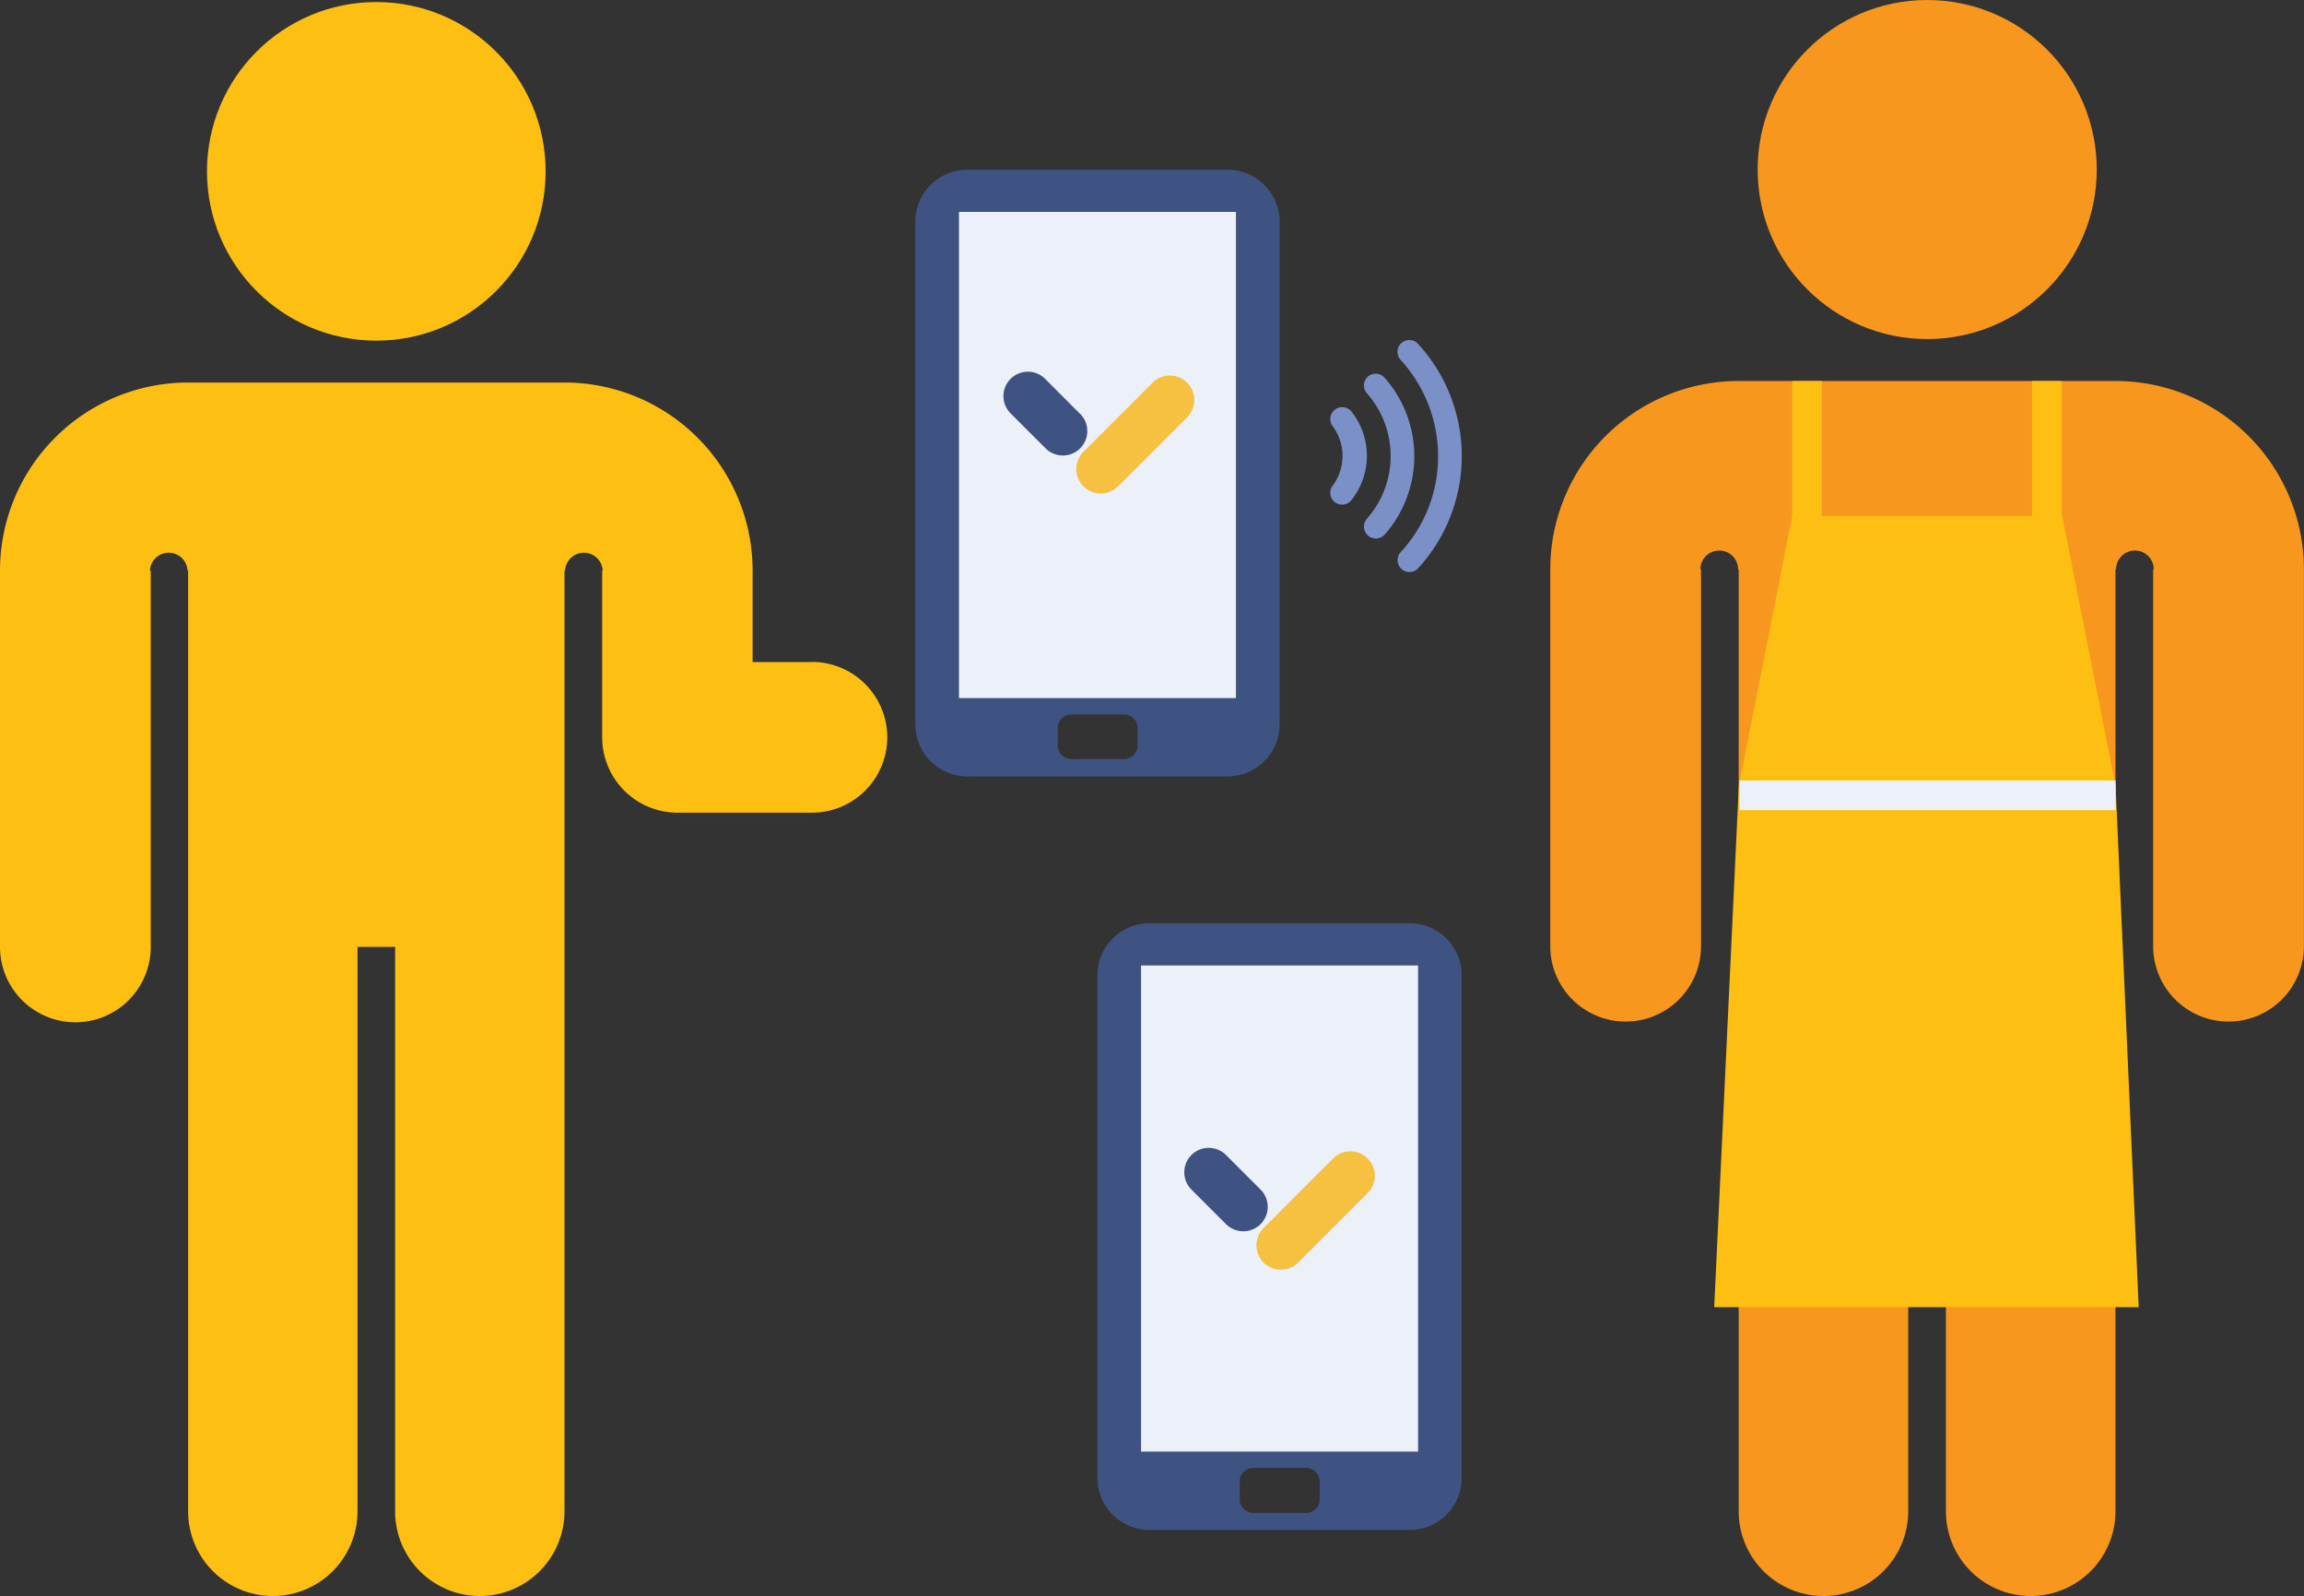 <svg id="Layer_1" data-name="Layer 1" xmlns="http://www.w3.org/2000/svg" viewBox="0 0 519.63 360"><rect x="0" y="0" width="519.63" height="360" fill="#333333" stroke="none"/><defs><style>.cls-1{fill:#f7971d;}.cls-2{fill:#fcbf12;}.cls-3{fill:#ebf0f9;}.cls-4{fill:#3f5383;}.cls-5{fill:#7c90c8;}.cls-6{fill:#f6c140;}</style></defs><circle class="cls-1" cx="434.65" cy="38.24" r="38.24"/><path class="cls-1" d="M477.32,85.73h-85a42.49,42.49,0,0,0-42.49,42.49v85a17,17,0,0,0,34,0v-85h-.14a4.25,4.25,0,1,1,8.5,0h.13V340.67a19.12,19.12,0,0,0,38.24,0V213.2h8.5V340.67a19.12,19.12,0,0,0,38.24,0V128.22h.14a4.25,4.25,0,1,1,8.5,0h-.14v85a17,17,0,1,0,34,0v-85A42.49,42.49,0,0,0,477.32,85.73Z" transform="translate(-0.19 0.21)"/><polygon class="cls-2" points="477.14 177.29 465.1 116.38 464.99 116.38 464.99 85.94 458.3 85.94 458.3 116.38 410.88 116.38 410.88 85.94 404.2 85.94 404.2 116.38 392.16 177.29 386.61 294.84 482.35 294.84 477.14 177.29"/><rect class="cls-3" x="431.57" y="136.78" width="6.69" height="84.82" transform="translate(613.92 -255.52) rotate(90)"/><circle class="cls-2" cx="84.87" cy="38.65" r="38.19"/><path class="cls-2" d="M183.26,149.13H169.93V128.51A42.44,42.44,0,0,0,127.5,86.07H42.62A42.44,42.44,0,0,0,.19,128.51v84.87a17,17,0,1,0,34,0V128.51H34a4.25,4.25,0,0,1,8.49,0h.13V340.69a19.1,19.1,0,1,0,38.2,0V213.38H89.3V340.69a19.1,19.1,0,1,0,38.2,0V128.51h.13a4.25,4.25,0,0,1,8.49,0H136V166.1a17,17,0,0,0,17,17h30.3a17,17,0,1,0,0-34Z" transform="translate(-0.19 0.21)"/><path class="cls-4" d="M277.08,38.07H218.33a11.73,11.73,0,0,0-11.7,11.7V163.22a11.73,11.73,0,0,0,11.7,11.7h58.75a11.74,11.74,0,0,0,11.7-11.7V49.77A11.74,11.74,0,0,0,277.08,38.07ZM256.76,168a3.05,3.05,0,0,1-3,3h-12a3.05,3.05,0,0,1-3-3v-4.06a3.05,3.05,0,0,1,3-3h12a3.05,3.05,0,0,1,3,3ZM279,157.26H216.46V47.59H279Z" transform="translate(-0.19 0.21)"/><path class="cls-4" d="M318.15,208.05H259.4a11.73,11.73,0,0,0-11.7,11.69V333.19a11.73,11.73,0,0,0,11.7,11.7h58.75a11.73,11.73,0,0,0,11.7-11.7V219.74A11.73,11.73,0,0,0,318.15,208.05ZM297.83,338a3.05,3.05,0,0,1-3,3.05h-12a3.06,3.06,0,0,1-3.05-3.05V333.9a3.05,3.05,0,0,1,3.05-3h12a3.05,3.05,0,0,1,3,3ZM320,327.24H257.53V217.56H320Z" transform="translate(-0.19 0.21)"/><path class="cls-5" d="M300.84,92.6l0,0a2.66,2.66,0,0,0-.08,3.33,11.25,11.25,0,0,1,0,13.4,2.65,2.65,0,0,0,.07,3.33l0,0a2.68,2.68,0,0,0,4.15-.06,16.08,16.08,0,0,0,0-20A2.69,2.69,0,0,0,300.84,92.6Zm7.65-7.66h0a2.66,2.66,0,0,0,0,3.57,21.39,21.39,0,0,1,0,28.28,2.68,2.68,0,0,0,0,3.57h0a2.68,2.68,0,0,0,4,0,26.73,26.73,0,0,0,0-35.34A2.68,2.68,0,0,0,308.49,84.94Zm7.59-7.6h0a2.68,2.68,0,0,0,0,3.63,32.21,32.21,0,0,1,8.45,21.68,31.75,31.75,0,0,1-8.42,21.67,2.67,2.67,0,0,0,0,3.64h0a2.67,2.67,0,0,0,3.92,0,37.42,37.42,0,0,0,0-50.58A2.67,2.67,0,0,0,316.08,77.34Z" transform="translate(-0.19 0.21)"/><rect class="cls-3" x="216.27" y="47.8" width="62.49" height="109.67"/><rect class="cls-3" x="257.34" y="217.77" width="62.49" height="109.67"/><path class="cls-6" d="M267.93,86.12a5.49,5.49,0,0,0-7.79,0L244.55,101.7a5.51,5.51,0,1,0,7.79,7.8l15.59-15.59A5.51,5.51,0,0,0,267.93,86.12Z" transform="translate(-0.19 0.21)"/><path class="cls-4" d="M243.77,93.13,236,85.34a5.51,5.51,0,1,0-7.79,7.79l7.79,7.79a5.51,5.51,0,1,0,7.8-7.79Z" transform="translate(-0.19 0.21)"/><path class="cls-6" d="M308.65,261.1a5.51,5.51,0,0,0-7.79,0l-15.59,15.59a5.51,5.51,0,1,0,7.79,7.79l15.59-15.59A5.51,5.51,0,0,0,308.65,261.1Z" transform="translate(-0.19 0.21)"/><path class="cls-4" d="M284.49,268.11l-7.79-7.79a5.51,5.51,0,0,0-7.8,7.79l7.8,7.8a5.51,5.51,0,1,0,7.79-7.8Z" transform="translate(-0.19 0.21)"/></svg>